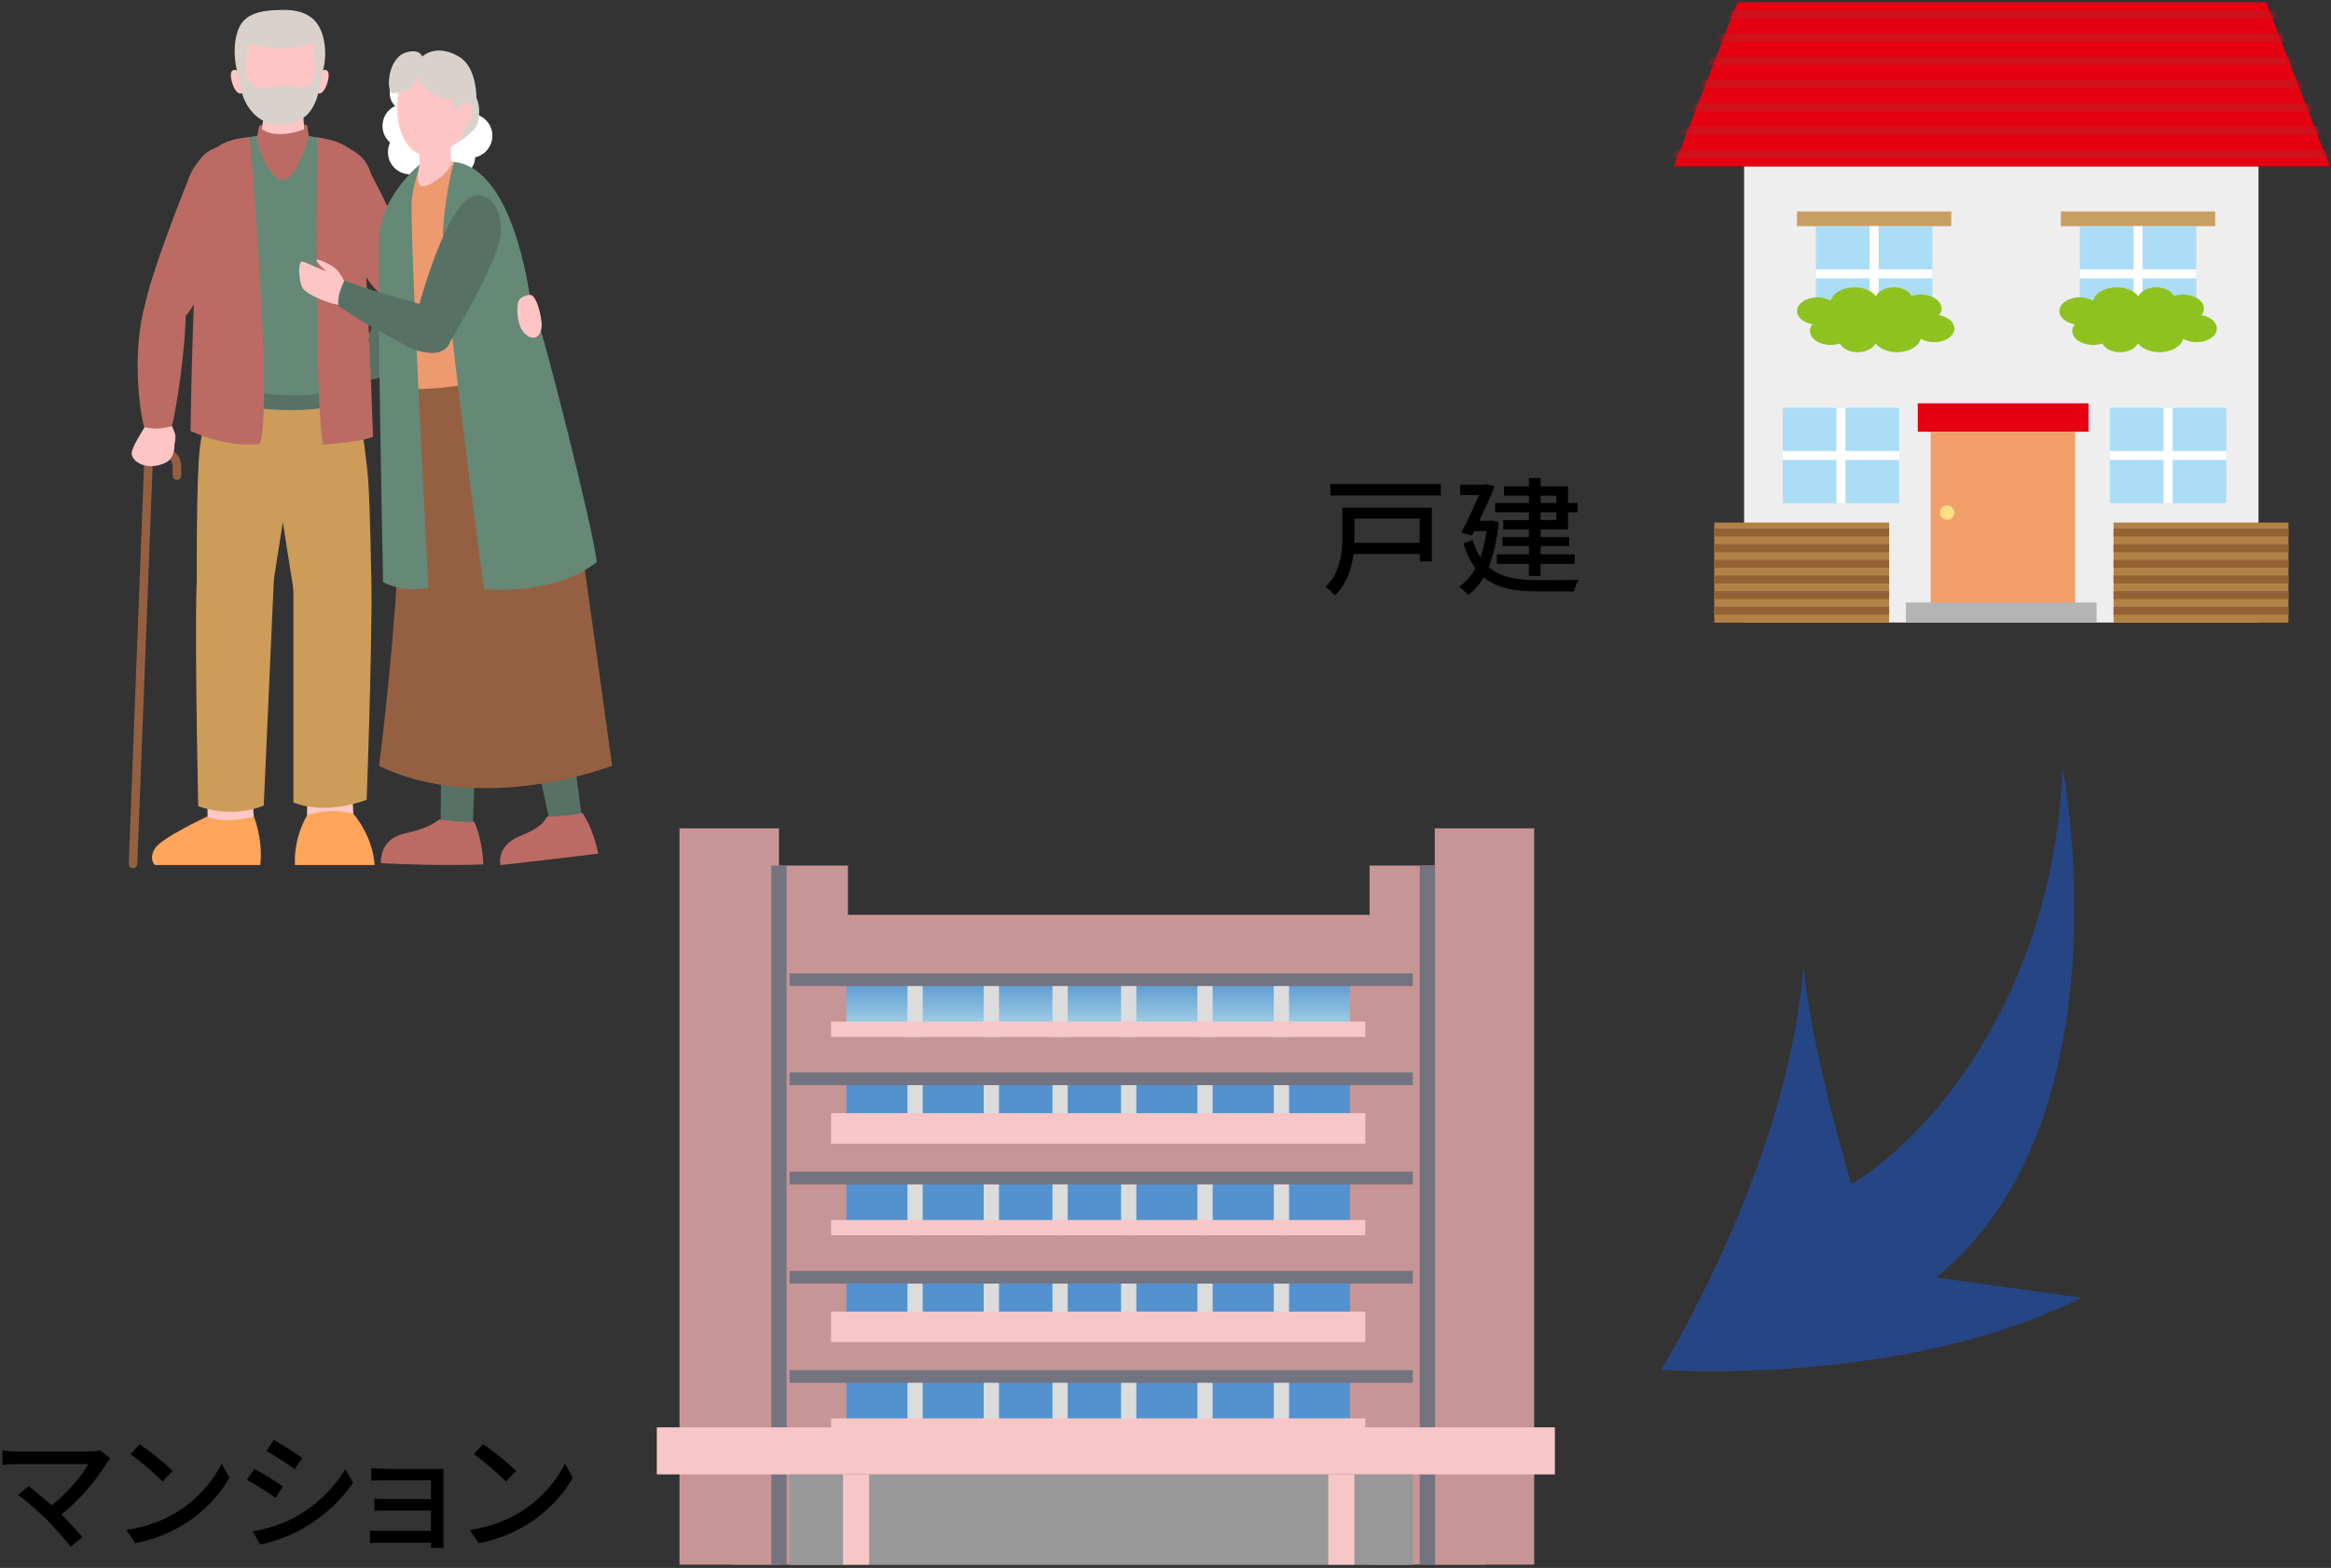<svg width="327" height="220" viewBox="0 0 327 220" fill="none" xmlns="http://www.w3.org/2000/svg">
<rect x="0" y="0" width="327" height="220" fill="#333333" stroke="none"/>
<path d="M18.66 121.2L20.81 65.32C20.85 64.22 21.78 63.35 22.88 63.39C23.96 63.42 24.82 64.31 24.82 65.4V66.73" stroke="#956041" stroke-width="1.2" stroke-linecap="round" stroke-linejoin="round"/>
<path d="M49.33 109.031L49.58 114.571L47.46 117.441L43.08 116.531V109.391L49.33 109.031Z" fill="#FFC8C5"/>
<path d="M43.081 114.4C43.081 114.4 41.191 117.36 41.371 121.37H52.541C52.541 121.37 52.541 117.81 49.572 114.17C49.572 114.17 46.312 113.23 43.072 114.39L43.081 114.4Z" fill="#FFA55C"/>
<path d="M35.361 111.75L35.611 114.57L33.491 117.44L29.111 116.53V112.1L35.361 111.75Z" fill="#FFC8C5"/>
<path d="M35.611 114.57C35.611 114.57 36.931 117.7 36.511 121.37H21.731C21.731 121.37 20.821 120.56 21.731 119.05C22.641 117.54 29.071 114.57 29.071 114.57C29.071 114.57 30.821 115.73 35.611 114.57Z" fill="#FFA55C"/>
<path d="M38.2 51.691L54.36 45.721C54.36 45.721 56.17 45.451 58.4 47.311C60.62 49.171 59.29 51.411 55.51 52.451C50.05 53.961 41.32 55.141 41.32 55.141C41.32 55.141 37.58 55.961 38.21 51.691H38.2Z" fill="#577264"/>
<path d="M33.91 85.65L31.25 85.23C29.06 84.89 27.49 82.94 27.61 80.73C27.61 80.73 27.53 67.29 28.03 62.85C28.32 60.27 30.06 52.68 30.06 52.68H42.93L38.27 82.19C37.87 84.52 36.24 86 33.91 85.63V85.65Z" fill="#CD9C59"/>
<path d="M38.41 81.481L37 113.041C32.29 114.931 27.81 113.122 27.81 113.122C27.81 113.122 27.12 82.021 27.78 79.691C28.12 77.661 30.35 75.641 34.38 77.191C38.41 78.741 38.41 81.491 38.41 81.491V81.481Z" fill="#CD9C59"/>
<path d="M45.61 86.691L48.27 86.271C50.46 85.931 52.2 83.181 52.08 80.971C52.08 80.971 51.93 71.291 51.66 67.531C51.21 61.351 49.58 53.721 49.58 53.721H36.59L41.25 83.231C41.65 85.561 43.28 87.041 45.61 86.671V86.691Z" fill="#CD9C59"/>
<path d="M42.35 57.51C47.26 57.32 49.13 56.07 50.57 55.23L50.05 52.69H37.06L29.96 52.41L29.4 54.83C31.17 56.05 34.55 57.81 42.35 57.51Z" fill="#577264"/>
<path d="M51.43 112.22C51.43 112.22 45.86 114.49 41.16 112.59V81.64C41.16 81.64 41.58 78.73 45.61 77.17C49.64 75.62 51.57 76.99 51.92 79.01C52.56 81.32 51.44 112.21 51.44 112.21L51.43 112.22Z" fill="#CD9C59"/>
<path d="M26.36 25.331C26.36 25.331 20.89 38.84 20.25 43.38C19.61 47.92 25.92 47.691 28.39 39.971C30.48 33.431 32.54 27.341 32.54 27.341C32.54 27.341 35.08 22.601 33.83 21.101C32.58 19.601 28.02 20.531 26.36 25.321V25.331Z" fill="#BB6B64"/>
<path d="M39.26 18.901C39.26 18.901 36.46 18.361 30.28 20.711C23.17 23.401 28.92 37.891 28.92 37.891C28.92 37.891 30.05 45.861 29.59 50.031C29.35 52.231 30.06 52.701 30.06 52.701C30.06 52.701 29.73 52.761 40.36 52.681C51.15 52.601 50.05 52.701 50.05 52.701C50.05 52.701 50.41 52.521 50.38 51.491C50.26 48.011 50.78 33.941 50.78 33.941C50.78 33.941 54.78 24.631 49.97 21.431C45.55 18.491 39.27 18.911 39.27 18.911L39.26 18.901Z" fill="#BB6B64"/>
<path d="M37.001 16.202L36.461 19.952C36.461 19.952 36.621 22.972 40.181 22.932C42.101 22.912 42.861 20.402 42.861 20.402L42.501 15.762L37.001 16.202Z" fill="#FFC5C5"/>
<path d="M36.821 17.492L36.731 18.122C36.731 18.122 38.551 19.692 42.691 18.122L42.641 17.492C42.641 17.492 42.921 17.442 43.051 17.602C43.181 17.762 43.471 20.382 43.471 20.382C43.471 20.382 42.761 24.262 41.191 24.592C39.621 24.912 36.001 23.972 36.001 23.972L35.531 20.272L36.081 19.182L36.321 17.852C36.321 17.852 36.381 17.512 36.811 17.502L36.821 17.492Z" fill="#BB6B64"/>
<path d="M45.301 9.231C45.301 13.431 42.601 17.491 39.261 17.491C35.921 17.491 33.221 13.431 33.221 9.231C33.221 5.031 35.921 2.281 39.261 2.281C42.601 2.281 45.301 5.031 45.301 9.231Z" fill="#FFC5C5"/>
<path d="M33.851 10.66C33.851 10.66 33.331 9.48 32.641 9.88C31.951 10.28 32.791 12.93 33.551 13.1C34.921 13.4 33.861 10.66 33.861 10.66H33.851Z" fill="#FFC5C5"/>
<path d="M44.641 10.66C44.641 10.66 45.161 9.48 45.851 9.88C46.541 10.28 45.701 12.93 44.941 13.1C43.571 13.4 44.631 10.66 44.631 10.66H44.641Z" fill="#FFC5C5"/>
<path d="M33.24 9.901C33.24 9.901 33.51 11.131 34.02 11.751C34.53 12.371 34.67 6.011 34.67 6.011C34.67 6.011 40.21 8.041 43.92 5.721C43.92 5.721 44.38 10.301 44.58 11.461C44.78 12.621 45.3 9.881 45.3 9.881C45.3 9.881 45.78 8.421 45.57 6.511C45.17 2.851 43.22 1.391 39.8 1.391C36.38 1.391 34.41 1.971 33.52 3.921C32.9 5.281 32.67 7.621 33.24 9.901Z" fill="#D9D1CB"/>
<path d="M51.85 24.021C51.85 24.021 57.24 34.161 58.361 38.561C59.501 43.001 54.73 43.571 51.91 39.671C47.891 34.101 47.471 28.031 47.471 28.031C47.471 28.031 44.781 23.371 45.73 21.661C46.67 19.951 49.31 19.621 51.85 24.021Z" fill="#BB6B64"/>
<path d="M50.651 37.7C50.651 37.7 45.811 31.89 47.771 20.26C47.771 20.26 47.351 20.1 46.761 19.89C45.551 19.49 44.341 19.24 43.261 19.1C43.171 20.07 41.391 25.25 39.671 25.25C37.551 25.07 35.941 20.01 36.011 19.07C35.401 19.17 34.491 19.31 33.711 19.54C33.291 19.66 32.041 20.08 32.041 20.08C32.041 20.08 33.101 24.81 31.841 31.35C31.021 35.61 28.971 38.2 28.971 38.2C28.971 38.2 30.061 45.85 29.601 50.01C29.361 52.21 30.071 52.68 30.071 52.68C30.071 52.68 31.721 55 40.051 55.47C47.721 55.91 50.061 52.68 50.061 52.68C50.061 52.68 50.421 52.5 50.391 51.47C50.271 47.99 50.661 37.69 50.661 37.69L50.651 37.7Z" fill="#668877"/>
<path d="M35.041 19.24C35.041 19.24 38.31 56.79 36.471 62.28C31.631 62.87 26.73 60.47 26.73 60.47C26.73 60.47 27.11 32.72 28.3 28.3C29.5 23.88 27.601 19.85 35.041 19.24Z" fill="#BB6B64"/>
<path d="M44.5 19.301C44.5 19.301 44.02 53.981 45.28 62.371C51.34 61.971 52.33 61.271 52.33 61.271C52.33 61.271 51.09 25.941 50.2 22.551C49.45 19.711 44.5 19.291 44.5 19.291V19.301Z" fill="#BB6B64"/>
<path d="M23.831 59.17C23.831 59.17 24.621 60.72 24.611 61.2C24.601 61.82 24.481 62.33 24.481 62.33C24.481 62.33 24.601 64.26 23.231 64.92C20.561 66.2 18.301 64.7 18.481 63.48C18.621 62.57 19.671 60.98 20.661 59.31L23.831 59.18V59.17Z" fill="#FFC5C5"/>
<path d="M24.081 59.831C24.441 58.721 24.901 55.77 25.181 53.8C25.181 53.8 26.131 47.34 26.051 43.19C25.961 38.61 21.891 37.49 20.411 42.52C18.471 49.111 19.561 57.78 20.231 59.91C21.581 60.3 22.701 60.13 24.081 59.821V59.831Z" fill="#BB6B64"/>
<path d="M51.67 47.801L55.52 30.781C55.52 30.781 56.56 28.151 59.23 27.021C61.9 25.891 61.07 28.921 60.27 32.761C59.11 38.301 56.17 46.611 56.17 46.611C56.17 46.611 55.19 50.311 51.68 47.801H51.67Z" fill="#577264"/>
<path d="M66.66 21.702C66.55 19.992 65.08 18.702 63.37 18.802C61.66 18.912 60.37 20.382 60.47 22.092C60.58 23.802 62.05 25.092 63.76 24.992C65.47 24.882 66.76 23.412 66.66 21.702Z" fill="white"/>
<path d="M60.58 21.872C60.94 19.582 58.84 17.742 56.62 18.392C55.5 18.712 54.64 19.692 54.46 20.842C54.1 23.132 56.2 24.972 58.42 24.332C59.54 24.012 60.4 23.032 60.58 21.882V21.872Z" fill="white"/>
<path d="M80.719 107.98C80.719 107.98 81.669 114.4 81.54 114.68C81.409 114.96 77.159 115.45 77.159 115.45L75.769 109.031L80.719 107.98Z" fill="#577264"/>
<path d="M76.82 114.552C76.82 114.552 80.77 114.512 81.66 114.012C81.66 114.012 83.17 116.022 83.93 119.772C83.93 119.772 79.04 120.392 70.21 121.382C70.21 121.382 69.52 118.672 72.99 117.282C76.46 115.892 76.4 114.912 76.81 114.552H76.82Z" fill="#BB6B64"/>
<path d="M66.591 106.842C66.591 106.842 66.431 115.632 66.261 115.882C66.091 116.142 61.81 115.932 61.81 115.932L61.891 106.592L66.591 106.832V106.842Z" fill="#577264"/>
<path d="M61.63 114.98C61.63 114.98 65.54 115.58 66.49 115.23C66.49 115.23 67.65 117.461 67.8 121.281C67.8 121.281 62.31 121.561 53.44 121.111C53.44 121.111 53.1 117.76 56.75 116.95C60.4 116.14 61.16 115.27 61.62 114.98H61.63Z" fill="#BB6B64"/>
<path d="M53.17 107.471C53.17 107.471 54.94 94.141 55.8 79.441C56.47 67.991 56.23 54.661 56.41 52.971L76.1 50.451C76.1 50.451 78.5 56.171 79.6 63.091C80.72 70.101 85.87 107.441 85.87 107.441C85.87 107.441 67.87 114.501 53.17 107.471Z" fill="#956041"/>
<path d="M59.95 22.871C59.95 22.871 62.26 22.301 63.68 22.721C65.1 23.141 64.07 24.391 64.07 24.391L58.83 25.311L59.95 22.871Z" fill="#EFB881"/>
<path d="M56.77 54.482C56.77 54.482 56.49 45.542 54.87 40.232C54.87 40.232 53.83 37.653 53.43 36.083C53.02 34.513 55.34 27.402 58.12 24.382C60.9 21.362 66.1 23.252 69.35 27.152C72.59 31.042 71.74 48.602 71.74 48.602L73.22 52.162C73.22 52.162 63.53 55.072 56.78 54.492L56.77 54.482Z" fill="#ED9A70"/>
<path d="M59.21 22.781C59.21 22.781 53.57 27.221 53.2 33.041C52.84 38.871 53.74 81.671 53.74 81.671C53.74 81.671 56.24 83.211 60.1 82.481C60.1 82.481 57.38 31.251 57.77 27.981C58.16 24.711 59.21 22.781 59.21 22.781Z" fill="#668877"/>
<path d="M63.68 22.721C63.68 22.721 62.56 26.611 62.16 31.991C61.75 37.371 67.9 82.681 67.9 82.681C67.9 82.681 77.65 83.651 83.72 78.861C83.24 74.241 75.99 45.621 75.03 43.801C74.68 43.141 74.45 42.421 74.34 41.681C73.74 37.521 71.16 23.531 63.69 22.711L63.68 22.721Z" fill="#668877"/>
<path d="M69.07 18.851C68.96 17.141 67.49 15.851 65.781 15.951C64.07 16.061 62.78 17.531 62.88 19.241C62.99 20.951 64.46 22.241 66.17 22.141C67.88 22.031 69.17 20.561 69.07 18.851Z" fill="white"/>
<path d="M59.821 18.183C60.181 15.893 58.081 14.053 55.861 14.703C54.741 15.023 53.881 16.003 53.701 17.152C53.341 19.442 55.441 21.282 57.661 20.642C58.781 20.323 59.641 19.343 59.821 18.192V18.183Z" fill="white"/>
<path d="M56.28 11.123C56.28 11.123 54.69 11.122 54.68 13.132C54.67 15.142 57.02 15.773 57.02 15.773C57.02 15.773 58.92 10.113 56.28 11.113V11.123Z" fill="white"/>
<path d="M58.71 20.011C58.71 20.011 58.97 22.721 58.77 23.611C58.57 24.501 58.23 26.821 60.14 25.931C62.05 25.051 63.2 23.481 63.27 23.111C63.35 22.731 63.11 19.631 63.11 19.631L58.71 20.011Z" fill="#FFC5C5"/>
<path d="M56.849 10.431C56.849 10.431 55.52 12.161 55.77 16.101C55.94 18.851 57.51 22.621 61.03 21.611C64.56 20.601 66.46 17.771 66.419 15.661C66.379 13.551 64.96 10.111 62.57 8.971C60.18 7.821 57.419 8.851 56.849 10.431Z" fill="#FFC5C5"/>
<path d="M64.369 12.271C64.369 12.271 62.839 12.671 63.759 15.351C64.069 16.241 64.699 14.161 65.479 14.321C66.209 14.481 66.649 16.521 65.289 17.561C64.819 19.271 64.509 19.611 63.949 20.121C64.609 19.771 66.899 18.381 67.119 16.951C67.859 12.041 64.369 12.271 64.369 12.271Z" fill="#D9D1CB"/>
<path d="M54.98 13.082C54.98 13.082 58.22 13.002 58.73 10.572C58.59 12.232 61.88 14.572 64.13 13.702C65.83 13.042 66.78 15.402 66.78 15.402C66.78 15.402 67.48 9.692 64.28 7.882C61.09 6.072 59.24 7.932 59.24 7.932C59.24 7.932 58.87 6.732 56.89 7.382C54.48 8.172 54.11 12.442 54.99 13.092L54.98 13.082Z" fill="#D9D1CB"/>
<path d="M48.42 39.712C48.42 39.712 47.73 38.172 46.96 37.592C46.19 37.012 44.65 36.322 44.43 36.452C44.21 36.581 45.42 37.862 45.85 38.072C45.21 37.982 42.83 36.691 42.34 36.712C41.85 36.731 41.85 39.002 42.34 40.202C42.83 41.401 46.67 42.822 48.08 42.842C49.49 42.862 48.42 39.712 48.42 39.712Z" fill="#FFC5C5"/>
<path d="M62.37 43.862C60.56 42.932 51.92 40.872 48.321 39.352C47.84 40.342 47.31 41.601 47.471 42.921C50.361 44.971 55.071 47.542 57.63 48.872C63.791 51.212 64.16 46.732 62.361 43.862H62.37Z" fill="#577264"/>
<path d="M66.669 27.431C62.13 28.261 57.77 46.631 57.77 46.631L62.7 48.671C62.7 48.671 70.29 36.331 70.29 32.331C70.29 28.911 68.49 27.101 66.68 27.431H66.669Z" fill="#577264"/>
<path d="M74.291 41.38C74.291 41.38 73.071 41.481 72.741 42.271C72.421 43.061 72.441 45.881 73.791 46.961C75.141 48.031 75.911 46.911 75.991 45.801C76.071 44.691 75.231 41.111 74.291 41.391V41.38Z" fill="#FFC5C5"/>
<path d="M34.512 9.581C34.512 9.581 34.172 11.451 35.932 12.111C37.692 12.771 39.602 11.491 41.552 12.111C43.502 12.731 44.232 11.421 44.422 9.05C45.112 8.96 45.062 9.99 45.062 9.99C45.062 9.99 45.112 14.931 42.442 16.611C39.762 18.291 37.172 17.36 35.932 16.27C34.692 15.181 33.762 13.46 33.762 11.581C33.762 9.701 33.892 9.14 33.892 9.14L34.522 9.571L34.512 9.581Z" fill="#D9D1CB"/>
<path d="M316.83 23.33H244.67V87.35H316.83V23.33Z" fill="#EEEEEF"/>
<path d="M280.811 23.331H326.821L317.901 0.311H280.811H243.721L234.811 23.331H280.811Z" fill="#E50012"/>
<mask id="mask0_7294_35281" style="mask-type:luminance" maskUnits="userSpaceOnUse" x="234" y="0" width="93" height="24">
<path d="M280.811 23.331H326.821L317.901 0.311H280.811H243.721L234.811 23.331H280.811Z" fill="white"/>
</mask>
<g mask="url(#mask0_7294_35281)">
<path d="M231.441 2.01H330.461" stroke="#CF121B" stroke-width="1.14" stroke-miterlimit="10"/>
<path d="M231.441 5.279H330.461" stroke="#CF121B" stroke-width="1.14" stroke-miterlimit="10"/>
<path d="M231.441 8.539H330.461" stroke="#CF121B" stroke-width="1.14" stroke-miterlimit="10"/>
<path d="M231.441 11.81H330.461" stroke="#CF121B" stroke-width="1.14" stroke-miterlimit="10"/>
<path d="M231.441 15.07H330.461" stroke="#CF121B" stroke-width="1.14" stroke-miterlimit="10"/>
<path d="M231.441 18.33H330.461" stroke="#CF121B" stroke-width="1.14" stroke-miterlimit="10"/>
<path d="M231.441 21.6H330.461" stroke="#CF121B" stroke-width="1.14" stroke-miterlimit="10"/>
</g>
<path d="M265.01 73.32H240.48V87.36H265.01V73.32Z" fill="#B28146"/>
<path d="M321.03 73.32H296.5V87.36H321.03V73.32Z" fill="#B28146"/>
<path d="M271.08 31.73H254.75V45.111H271.08V31.73Z" fill="#ACDDF7"/>
<path d="M292.981 56.59H269.031V60.58H292.981V56.59Z" fill="#E50012"/>
<path d="M291.1 60.58H270.84V85.21H291.1V60.58Z" fill="#F29E68"/>
<path d="M294.111 84.531H267.371V87.361H294.111V84.531Z" fill="#B4B4B5"/>
<path d="M273.73 29.67H252.09V31.73H273.73V29.67Z" fill="#C79F62"/>
<path d="M263.541 31.73H262.281V45.111H263.541V31.73Z" fill="white"/>
<path d="M271.08 37.791H254.75V39.051H271.08V37.791Z" fill="white"/>
<path d="M266.42 57.221H250.09V70.601H266.42V57.221Z" fill="#ACDDF7"/>
<path d="M258.881 57.221H257.621V70.601H258.881V57.221Z" fill="white"/>
<path d="M266.42 63.281H250.09V64.541H266.42V63.281Z" fill="white"/>
<path d="M312.31 57.221H295.98V70.601H312.31V57.221Z" fill="#ACDDF7"/>
<path d="M304.781 57.221H303.521V70.601H304.781V57.221Z" fill="white"/>
<path d="M312.31 63.281H295.98V64.541H312.31V63.281Z" fill="white"/>
<path d="M272.01 44.23C272.23 43.95 272.37 43.641 272.37 43.31C272.37 42.221 271.06 41.331 269.43 41.331C268.97 41.331 268.54 41.41 268.16 41.531C267.81 40.821 266.83 40.31 265.67 40.31C264.51 40.31 263.5 40.84 263.16 41.56C262.6 40.821 261.47 40.31 260.15 40.31C258.48 40.31 257.09 41.13 256.82 42.2C256.32 41.91 255.67 41.721 254.96 41.721C253.38 41.721 252.1 42.58 252.1 43.64C252.1 44.54 253.03 45.291 254.26 45.501C254.04 45.781 253.9 46.09 253.9 46.42C253.9 47.51 255.21 48.4 256.84 48.4C257.3 48.4 257.73 48.32 258.11 48.2C258.46 48.9 259.44 49.42 260.6 49.42C261.76 49.42 262.77 48.89 263.11 48.17C263.67 48.91 264.8 49.42 266.12 49.42C267.8 49.42 269.18 48.6 269.45 47.531C269.95 47.821 270.6 48.011 271.31 48.011C272.89 48.011 274.17 47.151 274.17 46.091C274.17 45.191 273.25 44.441 272.01 44.23Z" fill="#8DC21F"/>
<path d="M308.111 31.73H291.771V45.111H308.111V31.73Z" fill="#ACDDF7"/>
<path d="M310.751 29.67H289.111V31.73H310.751V29.67Z" fill="#C79F62"/>
<path d="M300.561 31.73H299.301V45.111H300.561V31.73Z" fill="white"/>
<path d="M308.111 37.791H291.771V39.051H308.111V37.791Z" fill="white"/>
<path d="M274.171 71.911C274.171 72.471 273.711 72.931 273.151 72.931C272.591 72.931 272.131 72.471 272.131 71.911C272.131 71.351 272.591 70.891 273.151 70.891C273.711 70.891 274.171 71.351 274.171 71.911Z" fill="#FDDD83"/>
<path d="M265.01 74.16H240.48V75.27H265.01V74.16Z" fill="#946134"/>
<path d="M265.01 76.361H240.48V77.471H265.01V76.361Z" fill="#946134"/>
<path d="M265.01 78.551H240.48V79.661H265.01V78.551Z" fill="#946134"/>
<path d="M265.01 80.75H240.48V81.86H265.01V80.75Z" fill="#946134"/>
<path d="M265.01 82.941H240.48V84.052H265.01V82.941Z" fill="#946134"/>
<path d="M265.01 85.131H240.48V86.241H265.01V85.131Z" fill="#946134"/>
<path d="M321.03 74.16H296.5V75.27H321.03V74.16Z" fill="#946134"/>
<path d="M321.03 76.361H296.5V77.471H321.03V76.361Z" fill="#946134"/>
<path d="M321.03 78.551H296.5V79.661H321.03V78.551Z" fill="#946134"/>
<path d="M321.03 80.75H296.5V81.86H321.03V80.75Z" fill="#946134"/>
<path d="M321.03 82.941H296.5V84.052H321.03V82.941Z" fill="#946134"/>
<path d="M321.03 85.131H296.5V86.241H321.03V85.131Z" fill="#946134"/>
<path d="M308.81 44.23C309.03 43.95 309.17 43.641 309.17 43.31C309.17 42.221 307.86 41.331 306.23 41.331C305.77 41.331 305.34 41.41 304.96 41.531C304.61 40.821 303.64 40.31 302.47 40.31C301.3 40.31 300.3 40.84 299.96 41.56C299.4 40.821 298.27 40.31 296.95 40.31C295.27 40.31 293.89 41.13 293.62 42.2C293.12 41.91 292.47 41.721 291.76 41.721C290.18 41.721 288.9 42.58 288.9 43.64C288.9 44.54 289.82 45.291 291.06 45.501C290.84 45.781 290.7 46.09 290.7 46.42C290.7 47.51 292.02 48.4 293.64 48.4C294.1 48.4 294.53 48.32 294.92 48.2C295.27 48.9 296.25 49.42 297.41 49.42C298.57 49.42 299.58 48.89 299.92 48.17C300.48 48.91 301.61 49.42 302.93 49.42C304.61 49.42 305.99 48.6 306.26 47.531C306.76 47.821 307.41 48.011 308.13 48.011C309.71 48.011 310.99 47.151 310.99 46.091C310.99 45.191 310.07 44.441 308.83 44.23H308.81Z" fill="#8DC21F"/>
<path d="M208.501 121.451H192.131V219.531H208.501V121.451Z" fill="#C79595"/>
<path d="M118.95 121.451H102.58V219.531H118.95V121.451Z" fill="#C79595"/>
<path d="M198.19 128.361H110.76V219.531H198.19V128.361Z" fill="#C79595"/>
<path d="M189.391 136.92H118.73V145.48H189.391V136.92Z" fill="url(#paint0_linear_7294_35281)"/>
<path d="M129.441 136.92H127.301V145.48H129.441V136.92Z" fill="#DCDCDD"/>
<path d="M140.14 136.92H138V145.48H140.14V136.92Z" fill="#DCDCDD"/>
<path d="M149.781 136.92H147.641V145.48H149.781V136.92Z" fill="#DCDCDD"/>
<path d="M159.409 136.92H157.27V145.48H159.409V136.92Z" fill="#DCDCDD"/>
<path d="M170.12 136.92H167.98V145.48H170.12V136.92Z" fill="#DCDCDD"/>
<path d="M180.831 136.92H178.691V145.48H180.831V136.92Z" fill="#DCDCDD"/>
<path d="M191.53 143.34H116.59V145.48H191.53V143.34Z" fill="#F7C7C8"/>
<path d="M198.19 136.57H110.76V138.35H198.19V136.57Z" fill="#747380"/>
<path d="M189.391 151.91H118.73V158.33H189.391V151.91Z" fill="url(#paint1_linear_7294_35281)"/>
<path d="M129.441 151.91H127.301V158.33H129.441V151.91Z" fill="#DCDCDD"/>
<path d="M140.14 151.91H138V158.33H140.14V151.91Z" fill="#DCDCDD"/>
<path d="M149.781 151.91H147.641V158.33H149.781V151.91Z" fill="#DCDCDD"/>
<path d="M159.409 151.91H157.27V158.33H159.409V151.91Z" fill="#DCDCDD"/>
<path d="M170.12 151.91H167.98V158.33H170.12V151.91Z" fill="#DCDCDD"/>
<path d="M180.831 151.91H178.691V158.33H180.831V151.91Z" fill="#DCDCDD"/>
<path d="M191.53 156.189H116.59V160.469H191.53V156.189Z" fill="#F7C7C8"/>
<path d="M198.19 150.48H110.76V152.26H198.19V150.48Z" fill="#747380"/>
<path d="M189.391 164.76H118.73V173.32H189.391V164.76Z" fill="url(#paint2_linear_7294_35281)"/>
<path d="M129.441 164.76H127.301V173.32H129.441V164.76Z" fill="#DCDCDD"/>
<path d="M140.14 164.76H138V173.32H140.14V164.76Z" fill="#DCDCDD"/>
<path d="M149.781 164.76H147.641V173.32H149.781V164.76Z" fill="#DCDCDD"/>
<path d="M159.409 164.76H157.27V173.32H159.409V164.76Z" fill="#DCDCDD"/>
<path d="M170.12 164.76H167.98V173.32H170.12V164.76Z" fill="#DCDCDD"/>
<path d="M180.831 164.76H178.691V173.32H180.831V164.76Z" fill="#DCDCDD"/>
<path d="M191.53 171.18H116.59V173.32H191.53V171.18Z" fill="#F7C7C8"/>
<path d="M198.19 164.4H110.76V166.18H198.19V164.4Z" fill="#747380"/>
<path d="M189.391 179.74H118.73V186.16H189.391V179.74Z" fill="url(#paint3_linear_7294_35281)"/>
<path d="M129.441 179.74H127.301V186.16H129.441V179.74Z" fill="#DCDCDD"/>
<path d="M140.14 179.74H138V186.16H140.14V179.74Z" fill="#DCDCDD"/>
<path d="M149.781 179.74H147.641V186.16H149.781V179.74Z" fill="#DCDCDD"/>
<path d="M159.409 179.74H157.27V186.16H159.409V179.74Z" fill="#DCDCDD"/>
<path d="M170.12 179.74H167.98V186.16H170.12V179.74Z" fill="#DCDCDD"/>
<path d="M180.831 179.74H178.691V186.16H180.831V179.74Z" fill="#DCDCDD"/>
<path d="M191.53 184.031H116.59V188.311H191.53V184.031Z" fill="#F7C7C8"/>
<path d="M198.19 178.32H110.76V180.1H198.19V178.32Z" fill="#747380"/>
<path d="M189.391 192.59H118.73V201.15H189.391V192.59Z" fill="url(#paint4_linear_7294_35281)"/>
<path d="M129.441 192.59H127.301V201.15H129.441V192.59Z" fill="#DCDCDD"/>
<path d="M140.14 192.59H138V201.15H140.14V192.59Z" fill="#DCDCDD"/>
<path d="M149.781 192.59H147.641V201.15H149.781V192.59Z" fill="#DCDCDD"/>
<path d="M159.409 192.59H157.27V201.15H159.409V192.59Z" fill="#DCDCDD"/>
<path d="M170.12 192.59H167.98V201.15H170.12V192.59Z" fill="#DCDCDD"/>
<path d="M180.831 192.59H178.691V201.15H180.831V192.59Z" fill="#DCDCDD"/>
<path d="M191.53 199.01H116.59V201.15H191.53V199.01Z" fill="#F7C7C8"/>
<path d="M198.19 192.24H110.76V194.02H198.19V192.24Z" fill="#747380"/>
<path d="M109.27 116.221H95.32V219.531H109.27V116.221Z" fill="#C79595"/>
<path d="M215.221 116.221H201.271V219.531H215.221V116.221Z" fill="#C79595"/>
<path d="M201.31 121.451H199.17V219.531H201.31V121.451Z" fill="#747380"/>
<path d="M110.341 121.451H108.201V219.531H110.341V121.451Z" fill="#747380"/>
<path d="M218.121 200.271H92.141V206.872H218.121V200.271Z" fill="#F7C7C8"/>
<path d="M198.19 206.871H110.76V219.531H198.19V206.871Z" fill="#989898"/>
<path d="M121.93 206.871H118.26V219.531H121.93V206.871Z" fill="#F7C7C8"/>
<path d="M190 206.871H186.33V219.531H190V206.871Z" fill="#F7C7C8"/>
<path d="M232.99 192.202C232.99 192.202 250.82 163.682 253.01 135.472C253.85 144.852 257.31 157.892 259.7 166.132C269.65 160.292 287.92 140.892 289.35 107.762C289.35 107.762 298.94 156.992 271.62 179.242L292 182.072C267.05 194.662 232.99 192.212 232.99 192.212V192.202Z" fill="#264584"/>
<path d="M200.859 78.76H199.169V77.73H189.879C189.609 79.78 188.909 81.98 187.249 83.53C186.999 83.21 186.309 82.58 185.949 82.34C188.089 80.32 188.309 77.44 188.309 75.23V71.23H200.859V78.76ZM202.119 67.92V69.52H186.619V67.92H202.119ZM190.019 72.78V75.26C190.019 75.55 190.019 75.85 189.999 76.16H199.159V72.77H190.009L190.019 72.78Z" fill="black"/>
<path d="M210.23 73.25C210 75.81 209.53 77.9 208.83 79.55C210.56 81.06 212.92 81.39 215.73 81.4C216.61 81.4 220.38 81.4 221.46 81.36C221.21 81.74 220.92 82.49 220.81 82.98H215.7C212.55 82.98 210.03 82.58 208.14 80.98C207.53 82.04 206.81 82.87 205.96 83.48C205.69 83.16 205.06 82.56 204.68 82.33C205.6 81.7 206.37 80.85 206.98 79.74C206.31 78.84 205.74 77.69 205.29 76.25L206.6 75.78C206.89 76.73 207.25 77.53 207.68 78.19C208.06 77.13 208.35 75.9 208.53 74.52H206.8L206.49 75.15L204.98 74.74C205.83 73.12 206.8 71.03 207.5 69.46H204.84V68H208.28L208.53 67.93L209.68 68.24C209.12 69.63 208.31 71.39 207.52 73.07H208.98L209.25 73.02L210.24 73.25H210.23ZM214.48 71.88H209.74V70.57H214.48V69.54H210.99V68.23H214.48V67.08H216.12V68.23H219.96V70.57H221.31V71.88H219.96V74.28H216.12V75.36H220.12V76.62H216.12V77.77H220.91V79.12H216.12V80.81H214.48V79.12H209.98V77.77H214.48V76.62H210.77V75.36H214.48V74.28H210.88V72.97H214.48V71.89V71.88ZM216.12 70.57H218.32V69.54H216.12V70.57ZM218.32 71.88H216.12V72.96H218.32V71.88Z" fill="black"/>
<path d="M14.97 205.292C13.67 207.412 11.37 210.332 8.61 212.492C9.67 213.552 10.84 214.812 11.56 215.682L9.9 217.012C9.18 216.042 7.72 214.422 6.57 213.232C5.49 212.172 3.53 210.442 2.52 209.742L4 208.532C4.68 209.032 6.03 210.132 7.24 211.202C9.62 209.382 11.51 206.972 12.39 205.422H2.27C1.55 205.422 0.7 205.492 0.33 205.532V203.512C0.82 203.582 1.66 203.652 2.27 203.652H12.68C13.26 203.652 13.76 203.602 14.07 203.492L15.49 204.662C15.29 204.892 15.09 205.112 14.97 205.292Z" fill="black"/>
<path d="M24.83 212.151C27.73 210.371 29.98 207.671 31.08 205.361L32.18 207.321C30.88 209.661 28.67 212.111 25.86 213.841C24.04 214.961 21.76 216.021 18.96 216.521L17.75 214.671C20.76 214.221 23.1 213.211 24.83 212.151ZM24.22 206.391L22.8 207.851C21.86 206.901 19.63 204.931 18.3 204.031L19.61 202.631C20.87 203.481 23.21 205.351 24.22 206.391Z" fill="black"/>
<path d="M39.701 208.562L38.661 210.161C37.711 209.481 35.801 208.251 34.641 207.641L35.671 206.092C36.801 206.682 38.861 207.962 39.701 208.562ZM41.521 212.802C44.531 211.092 46.961 208.682 48.421 206.122L49.521 208.031C47.901 210.481 45.401 212.781 42.481 214.481C40.661 215.541 38.141 216.411 36.501 216.711L35.441 214.862C37.441 214.522 39.641 213.852 41.531 212.812L41.521 212.802ZM42.401 204.592L41.341 206.141C40.421 205.471 38.491 204.202 37.381 203.572L38.411 202.021C39.531 202.651 41.561 203.982 42.411 204.592H42.401Z" fill="black"/>
<path d="M54.101 206.102H61.001C61.411 206.102 61.971 206.082 62.221 206.082C62.201 206.302 62.201 206.762 62.201 207.122V216.102C62.201 216.392 62.221 216.892 62.241 217.182H60.441C60.461 217.022 60.461 216.752 60.461 216.462H53.401C52.861 216.462 52.191 216.502 51.891 216.512V214.732C52.201 214.772 52.771 214.802 53.401 214.802H60.461V211.952H54.301C53.651 211.952 52.911 211.952 52.521 211.992V210.282C52.931 210.302 53.651 210.332 54.281 210.332H60.461V207.702H54.101C53.541 207.702 52.461 207.742 52.081 207.752V206.002C52.491 206.052 53.541 206.072 54.101 206.072V206.102Z" fill="black"/>
<path d="M73 212.151C75.9 210.371 78.15 207.671 79.25 205.361L80.35 207.321C79.05 209.661 76.84 212.111 74.03 213.841C72.21 214.961 69.93 216.021 67.13 216.521L65.92 214.671C68.93 214.221 71.27 213.211 73 212.151ZM72.39 206.391L70.97 207.851C70.03 206.901 67.8 204.931 66.47 204.031L67.78 202.631C69.04 203.481 71.38 205.351 72.39 206.391Z" fill="black"/>
<defs>
<linearGradient id="paint0_linear_7294_35281" x1="154.06" y1="145.48" x2="154.06" y2="136.92" gradientUnits="userSpaceOnUse">
<stop stop-color="#B3DEEB"/>
<stop offset="1" stop-color="#5392CE"/>
</linearGradient>
<linearGradient id="paint1_linear_7294_35281" x1="-688" y1="158.33" x2="-687" y2="151.91" gradientUnits="userSpaceOnUse">
<stop stop-color="#B3DEEB"/>
<stop offset="1" stop-color="#5392CE"/>
</linearGradient>
<linearGradient id="paint2_linear_7294_35281" x1="-688" y1="173.32" x2="-687" y2="164.76" gradientUnits="userSpaceOnUse">
<stop stop-color="#B3DEEB"/>
<stop offset="1" stop-color="#5392CE"/>
</linearGradient>
<linearGradient id="paint3_linear_7294_35281" x1="-688" y1="186.17" x2="-687" y2="179.74" gradientUnits="userSpaceOnUse">
<stop stop-color="#B3DEEB"/>
<stop offset="1" stop-color="#5392CE"/>
</linearGradient>
<linearGradient id="paint4_linear_7294_35281" x1="-688" y1="201.16" x2="-687" y2="192.59" gradientUnits="userSpaceOnUse">
<stop stop-color="#B3DEEB"/>
<stop offset="1" stop-color="#5392CE"/>
</linearGradient>
</defs>
</svg>
